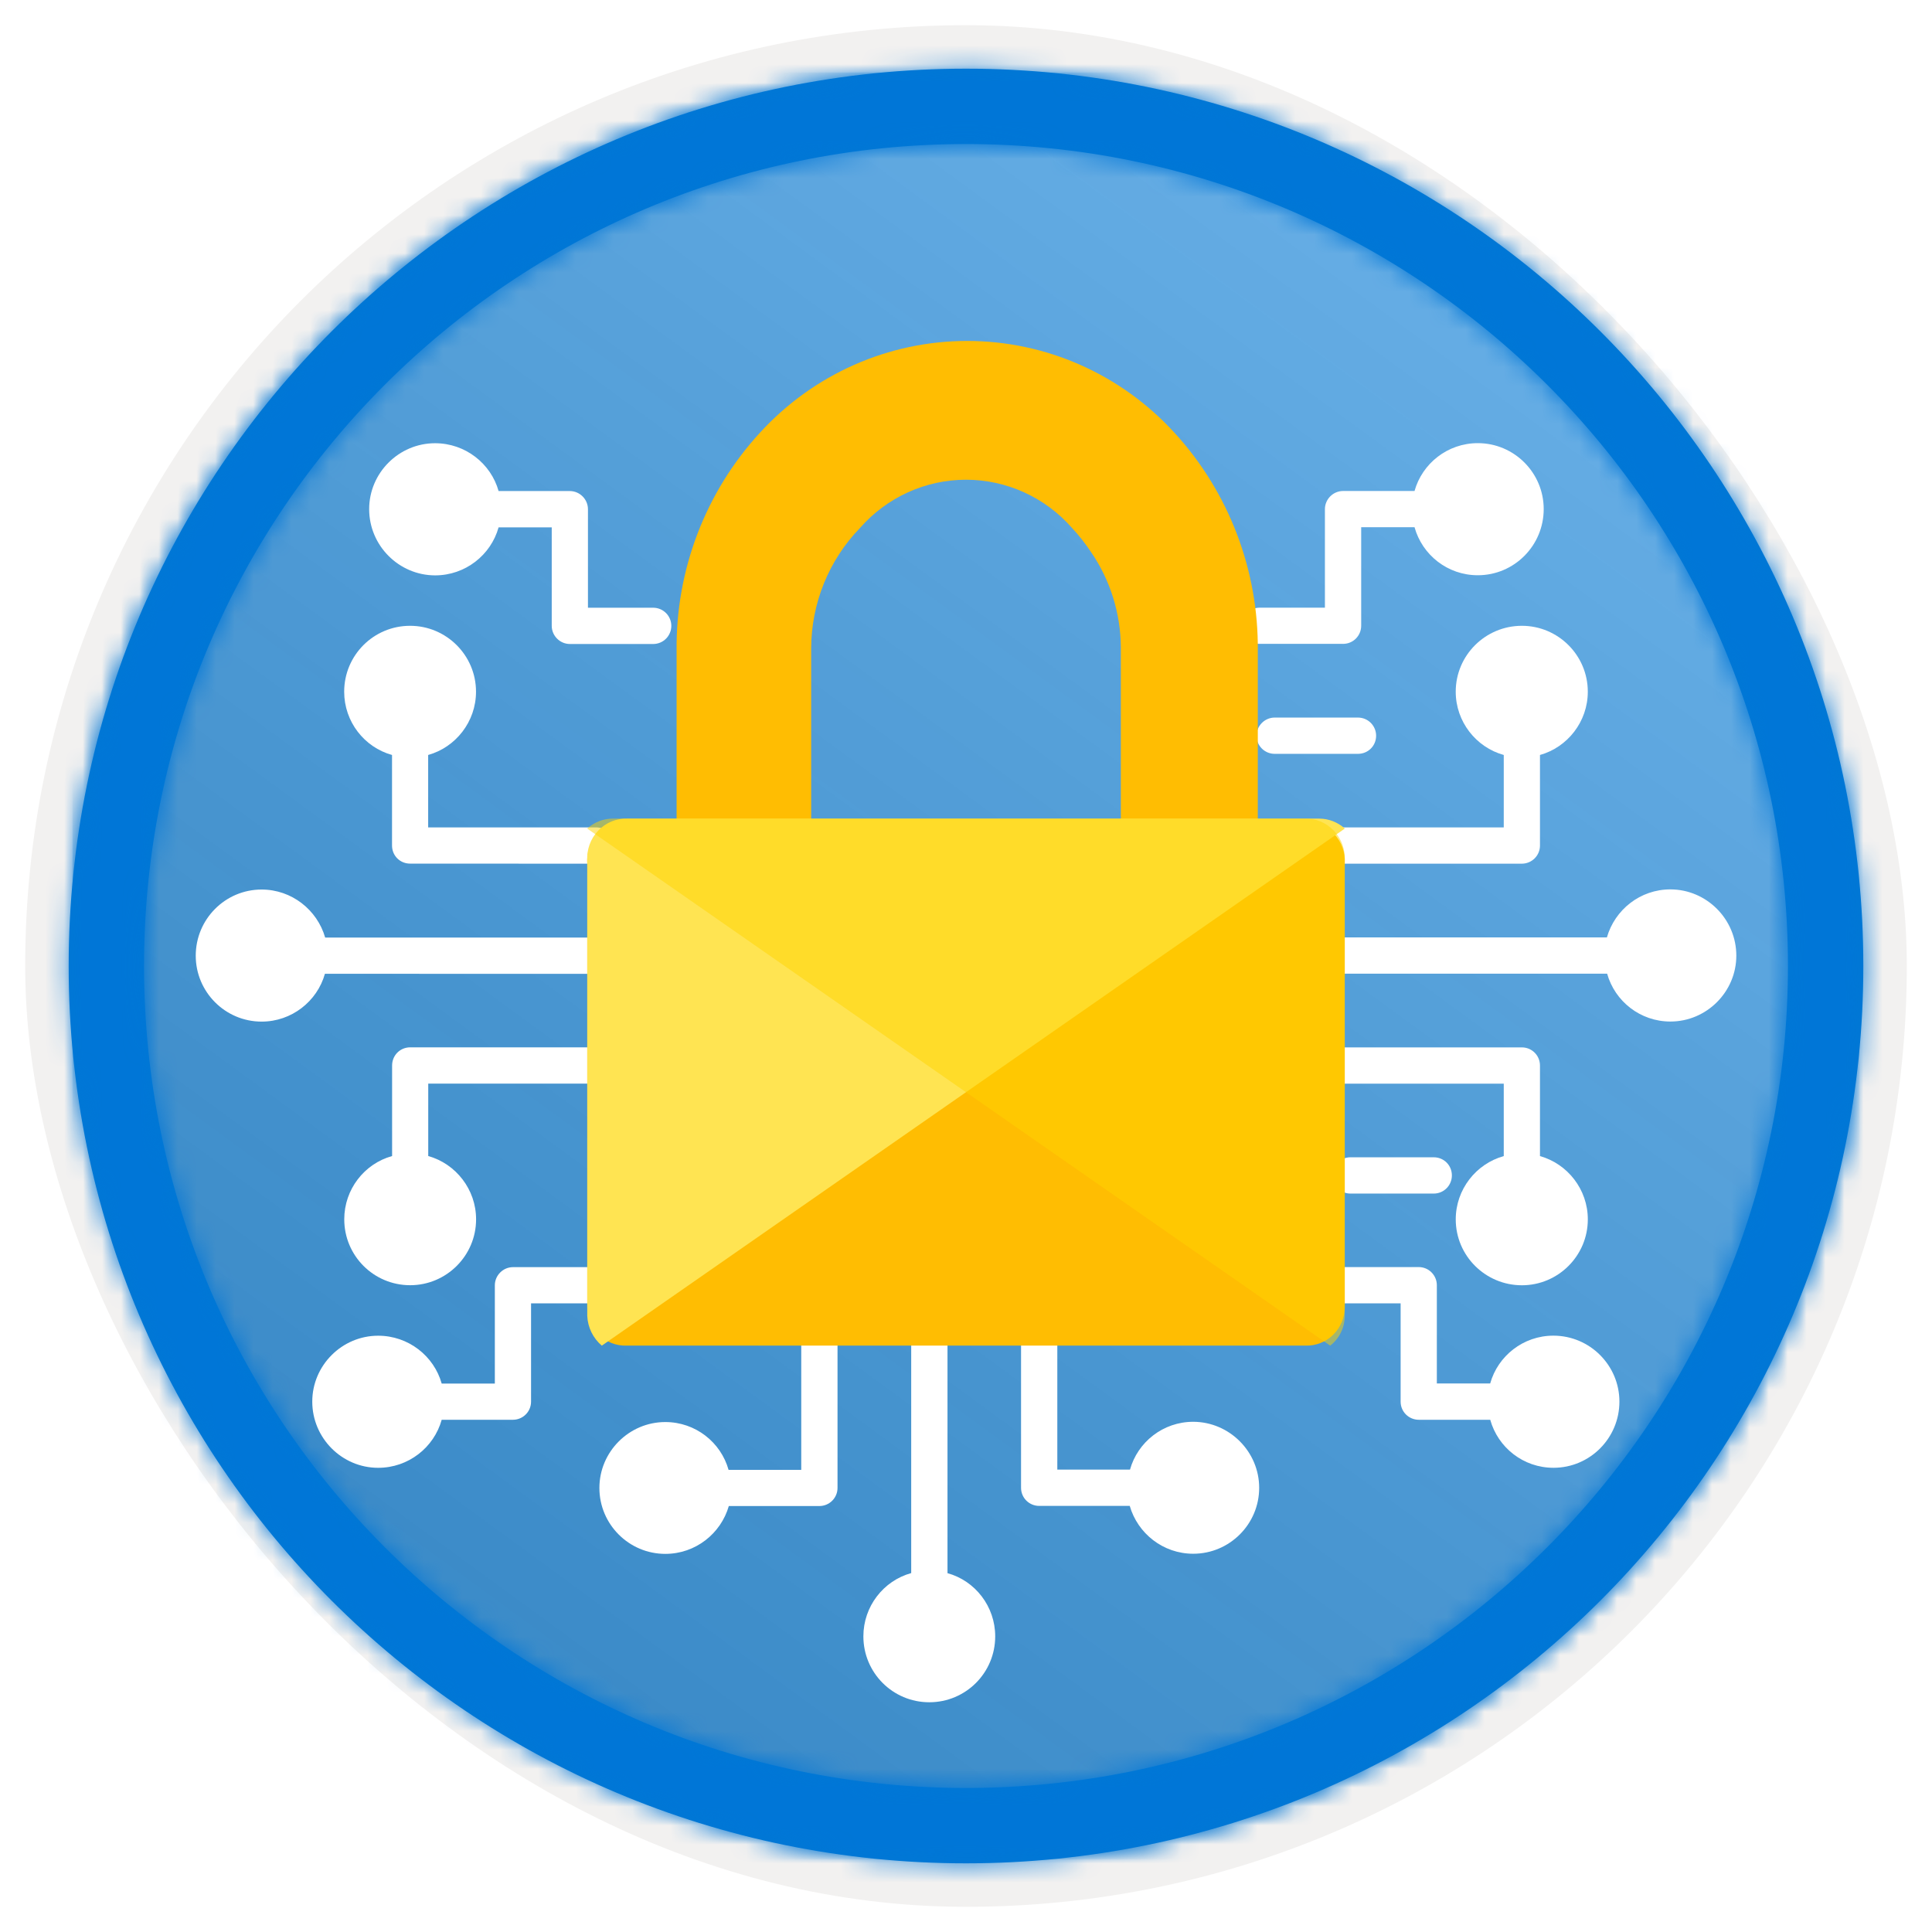 <?xml version="1.0" encoding="UTF-8"?>
<svg width="102px" height="102px" viewBox="0 0 102 102" version="1.1" xmlns="http://www.w3.org/2000/svg" xmlns:xlink="http://www.w3.org/1999/xlink">
    <title>Learn how Microsoft safeguards customer data/understand-microsoft-365-encryption</title>
    <defs>
        <rect id="path-1" x="0" y="0" width="94.34" height="94.34" rx="47.17"></rect>
        <filter x="-2.9%" y="-2.9%" width="106.4%" height="106.4%" filterUnits="objectBoundingBox" id="filter-3">
            <feMorphology radius="2.5" operator="dilate" in="SourceAlpha" result="shadowSpreadOuter1"></feMorphology>
            <feOffset dx="0.5" dy="0.5" in="shadowSpreadOuter1" result="shadowOffsetOuter1"></feOffset>
            <feMorphology radius="1" operator="erode" in="SourceAlpha" result="shadowInner"></feMorphology>
            <feOffset dx="0.5" dy="0.5" in="shadowInner" result="shadowInner"></feOffset>
            <feComposite in="shadowOffsetOuter1" in2="shadowInner" operator="out" result="shadowOffsetOuter1"></feComposite>
            <feColorMatrix values="0 0 0 0 0.822   0 0 0 0 0.832   0 0 0 0 0.836  0 0 0 1 0" type="matrix" in="shadowOffsetOuter1"></feColorMatrix>
        </filter>
        <linearGradient x1="77.83%" y1="11.2%" x2="-99.689%" y2="253.808%" id="linearGradient-4">
            <stop stop-color="#FFFFFF" offset="0%"></stop>
            <stop stop-color="#000000" stop-opacity="0.5" offset="100%"></stop>
        </linearGradient>
        <rect id="path-5" x="0" y="0" width="94.34" height="94.34"></rect>
        <path d="M48.113,0.739 C74.277,0.739 95.487,21.949 95.487,48.113 C95.487,74.277 74.277,95.487 48.113,95.487 C21.949,95.487 0.739,74.277 0.739,48.113 C0.739,21.949 21.949,0.739 48.113,0.739 Z M48.113,4.717 C24.146,4.717 4.717,24.146 4.717,48.113 C4.717,72.08 24.146,91.509 48.113,91.509 C72.08,91.509 91.509,72.08 91.509,48.113 C91.509,24.146 72.08,4.717 48.113,4.717 Z" id="path-6"></path>
    </defs>
    <g id="Badges" stroke="none" stroke-width="1" fill="none" fill-rule="evenodd">
        <g id="Learn-how-Microsoft-safeguards-customer-data-2-" transform="translate(-159, -699)">
            <g id="Learn-how-Microsoft-safeguards-customer-data/understand-microsoft-365-encryption" transform="translate(160, 700)">
                <g id="Badge-Plates/Circle">
                    <g id="BG" transform="translate(2.83, 2.83)">
                        <mask id="mask-2" fill="white">
                            <use xlink:href="#path-1"></use>
                        </mask>
                        <g>
                            <use fill="black" fill-opacity="1" filter="url(#filter-3)" xlink:href="#path-1"></use>
                            <rect stroke="#F2F1F0" stroke-width="2.5" x="-1.25" y="-1.25" width="96.84" height="96.84" rx="48.42"></rect>
                        </g>
                        <g id="Colors/Microsoft-365/BG-Solid-Badge" mask="url(#mask-2)">
                            <g id="Rectangle">
                                <use fill="#0078D4" xlink:href="#path-5"></use>
                                <use fill-opacity="0.4" fill="url(#linearGradient-4)" xlink:href="#path-5"></use>
                            </g>
                        </g>
                    </g>
                    <g id="Border" transform="translate(1.887, 1.887)">
                        <mask id="mask-7" fill="white">
                            <use xlink:href="#path-6"></use>
                        </mask>
                        <use id="Boarder" fill="#0078D4" fill-rule="nonzero" xlink:href="#path-6"></use>
                        <g id="Colors/Microsoft-365/Border" mask="url(#mask-7)" fill="#0076D7">
                            <g transform="translate(-1.887, -1.887)" id="Microsoft-365/Border">
                                <rect x="0" y="0" width="100" height="100"></rect>
                            </g>
                        </g>
                    </g>
                </g>
                <g id="Group-17" transform="translate(9, 21.5)" fill="#FFFFFF">
                    <path d="M56.478,56.05 C56.478,57.975 54.91,59.53 52.998,59.53 C51.403,59.53 50.065,58.459 49.645,57.004 L44.864,57.004 C44.34,57.004 43.906,56.584 43.906,56.047 L43.906,46.217 C43.906,45.683 44.34,45.259 44.864,45.259 C45.398,45.259 45.821,45.68 45.821,46.217 L45.821,55.089 L49.658,55.089 C50.065,53.634 51.403,52.563 52.998,52.563 C54.91,52.57 56.478,54.138 56.478,56.05 L56.478,56.05 Z" id="Fill-2"></path>
                    <path d="M65.694,38.599 C66.228,38.599 66.652,39.02 66.652,39.557 C66.652,40.081 66.231,40.515 65.694,40.515 L61.296,40.515 C60.773,40.515 60.339,40.081 60.339,39.557 C60.339,39.023 60.773,38.599 61.296,38.599 L65.694,38.599 Z" id="Fill-3"></path>
                    <path d="M61.694,15.384 C62.228,15.384 62.652,15.818 62.652,16.342 C62.652,16.875 62.231,17.299 61.694,17.299 L57.296,17.299 C56.773,17.299 56.339,16.879 56.339,16.342 C56.339,15.818 56.773,15.384 57.296,15.384 L61.694,15.384 Z" id="Fill-4"></path>
                    <path d="M55.548,10.539 C55.548,10.015 55.982,9.582 56.506,9.582 L59.949,9.582 L59.949,4.38 C59.949,3.856 60.383,3.422 60.907,3.422 L64.68,3.422 C65.088,1.968 66.426,0.896 68.02,0.896 C69.946,0.896 71.5,2.465 71.5,4.377 C71.5,6.302 69.946,7.87 68.02,7.87 C66.426,7.87 65.088,6.799 64.68,5.334 L61.864,5.334 L61.864,10.536 C61.864,11.06 61.444,11.493 60.907,11.493 L56.509,11.493 C55.982,11.493 55.548,11.06 55.548,10.539 L55.548,10.539 Z" id="Fill-5"></path>
                    <path d="M59.548,22.14 C59.548,21.617 59.982,21.183 60.506,21.183 L69.391,21.183 L69.391,17.359 C67.926,16.952 66.855,15.601 66.855,14.019 C66.855,12.094 68.423,10.539 70.348,10.539 C72.26,10.539 73.828,12.094 73.828,14.019 C73.828,15.601 72.757,16.952 71.303,17.359 L71.303,22.14 C71.303,22.674 70.869,23.098 70.345,23.098 L60.503,23.098 C59.982,23.095 59.548,22.674 59.548,22.14 Z" id="Fill-6"></path>
                    <path d="M71.303,33.755 L71.303,38.536 C72.758,38.943 73.829,40.294 73.829,41.876 C73.829,43.801 72.261,45.356 70.349,45.356 C68.424,45.356 66.856,43.801 66.856,41.876 C66.856,40.294 67.927,38.943 69.391,38.536 L69.391,34.712 L60.506,34.712 C59.983,34.712 59.549,34.278 59.549,33.755 C59.549,33.221 59.983,32.797 60.506,32.797 L70.349,32.797 C70.87,32.797 71.303,33.217 71.303,33.755 Z" id="Fill-7"></path>
                    <path d="M75.497,51.499 C75.497,53.424 73.942,54.992 72.017,54.992 C70.422,54.992 69.084,53.921 68.677,52.457 L64.904,52.457 C64.38,52.457 63.946,52.036 63.946,51.499 L63.946,46.311 L60.503,46.311 C59.979,46.311 59.545,45.877 59.545,45.353 C59.545,44.829 59.979,44.395 60.503,44.395 L64.9,44.395 C65.434,44.395 65.858,44.829 65.858,45.353 L65.858,50.541 L68.674,50.541 C69.081,49.087 70.419,48.016 72.014,48.016 C73.942,48.019 75.497,49.587 75.497,51.499 L75.497,51.499 Z" id="Fill-8"></path>
                    <path d="M81.669,27.952 C81.669,29.864 80.101,31.432 78.189,31.432 C76.594,31.432 75.257,30.361 74.849,28.906 L60.505,28.906 C59.982,28.906 59.548,28.473 59.548,27.949 C59.548,27.415 59.982,26.991 60.505,26.991 L74.836,26.991 C75.256,25.527 76.594,24.455 78.189,24.455 C80.101,24.459 81.669,26.027 81.669,27.952 L81.669,27.952 Z" id="Fill-9"></path>
                    <path d="M9.49,4.38 C9.49,2.468 11.058,0.9 12.97,0.9 C14.565,0.9 15.916,1.971 16.323,3.425 L20.083,3.425 C20.607,3.425 21.041,3.859 21.041,4.383 L21.041,9.585 L24.484,9.585 C25.018,9.585 25.442,10.019 25.442,10.542 C25.442,11.066 25.021,11.5 24.484,11.5 L20.087,11.5 C19.563,11.5 19.129,11.066 19.129,10.542 L19.129,5.341 L16.323,5.341 C15.916,6.805 14.565,7.877 12.97,7.877 C11.058,7.873 9.49,6.305 9.49,4.38 L9.49,4.38 Z" id="Fill-10"></path>
                    <path d="M21.481,46.311 L18.037,46.311 L18.037,51.499 C18.037,52.033 17.604,52.457 17.08,52.457 L13.319,52.457 C12.912,53.922 11.561,54.993 9.966,54.993 C8.054,54.993 6.486,53.424 6.486,51.499 C6.486,49.587 8.054,48.019 9.966,48.019 C11.561,48.019 12.912,49.09 13.319,50.545 L16.125,50.545 L16.125,45.357 C16.125,44.833 16.559,44.399 17.083,44.399 L21.481,44.399 C22.015,44.399 22.438,44.833 22.438,45.357 C22.438,45.877 22.018,46.311 21.481,46.311 L21.481,46.311 Z" id="Fill-11"></path>
                    <path d="M7.154,28.911 C6.747,30.365 5.395,31.436 3.814,31.436 C1.888,31.436 0.334,29.868 0.334,27.956 C0.334,26.031 1.888,24.463 3.814,24.463 C5.395,24.463 6.747,25.534 7.167,26.999 L21.485,26.999 C22.018,26.999 22.442,27.419 22.442,27.956 C22.442,28.48 22.022,28.914 21.485,28.914 L7.154,28.911 Z" id="Fill-12"></path>
                    <path d="M12.609,34.71 L12.609,38.533 C14.064,38.94 15.135,40.292 15.135,41.873 C15.135,43.798 13.567,45.353 11.655,45.353 C9.73,45.353 8.175,43.798 8.175,41.873 C8.175,40.292 9.233,38.94 10.701,38.533 L10.701,33.752 C10.701,33.218 11.121,32.794 11.658,32.794 L21.488,32.794 C22.022,32.794 22.446,33.215 22.446,33.752 C22.446,34.276 22.025,34.71 21.488,34.71 L12.609,34.71 Z" id="Fill-13"></path>
                    <path d="M10.697,22.14 L10.697,17.359 C9.232,16.952 8.171,15.601 8.171,14.019 C8.171,12.094 9.726,10.539 11.651,10.539 C13.563,10.539 15.131,12.094 15.131,14.019 C15.131,15.601 14.06,16.952 12.605,17.359 L12.605,21.183 L21.478,21.183 C22.011,21.183 22.435,21.617 22.435,22.14 C22.435,22.674 22.015,23.098 21.478,23.098 L11.651,23.095 C11.117,23.095 10.697,22.674 10.697,22.14 L10.697,22.14 Z" id="Fill-14"></path>
                    <path d="M34.217,46.224 L34.217,56.053 C34.217,56.587 33.783,57.011 33.259,57.011 L28.478,57.011 C28.058,58.466 26.72,59.537 25.125,59.537 C23.213,59.537 21.645,57.982 21.645,56.057 C21.645,54.145 23.213,52.577 25.125,52.577 C26.72,52.577 28.058,53.648 28.465,55.102 L32.302,55.102 L32.302,46.23 C32.302,45.696 32.736,45.273 33.259,45.273 C33.783,45.266 34.217,45.686 34.217,46.224 L34.217,46.224 Z" id="Fill-15"></path>
                    <path d="M42.542,63.891 C42.542,65.816 40.987,67.371 39.062,67.371 C37.137,67.371 35.582,65.816 35.582,63.891 C35.582,62.31 36.639,60.958 38.107,60.551 L38.107,46.224 C38.107,45.691 38.541,45.267 39.065,45.267 C39.599,45.267 40.023,45.687 40.023,46.224 L40.023,60.555 C41.484,60.958 42.542,62.31 42.542,63.891 Z" id="Fill-16"></path>
                </g>
                <g id="Lock" transform="translate(30, 17)" fill-rule="nonzero">
                    <path d="M37.921,25.41 L35.406,25.41 L35.406,16.369 C35.449,12.098 33.874,7.974 31.004,4.844 C28.183,1.756 24.218,0 20.063,0 C15.909,0 11.943,1.756 9.122,4.844 C6.247,7.97 4.67,12.097 4.721,16.369 L4.721,25.41 L2.205,25.41 C1.617,25.352 1.034,25.56 0.61,25.976 C0.186,26.393 -0.035,26.978 0.005,27.575 L0.005,51.005 C0.004,51.557 0.225,52.085 0.616,52.469 C1.007,52.853 1.535,53.06 2.08,53.042 L37.921,53.042 C38.465,53.06 38.994,52.853 39.385,52.469 C39.776,52.085 39.996,51.557 39.996,51.005 L39.996,27.575 C40.032,27.001 39.827,26.439 39.432,26.027 C39.037,25.615 38.488,25.391 37.921,25.41 Z M28.175,25.41 L11.826,25.41 L11.826,16.241 C11.83,13.859 12.755,11.573 14.404,9.874 C15.824,8.254 17.861,7.327 20,7.327 C22.14,7.327 24.176,8.254 25.597,9.874 C25.966,10.27 26.302,10.696 26.603,11.148 L26.603,11.148 C27.616,12.625 28.164,14.379 28.175,16.178 L28.175,25.41 Z" id="Shape" fill="#FFBD02"></path>
                    <path d="M2.119,25.219 L38.654,25.219 C39.15,25.221 39.628,25.408 40,25.744 L0.773,53.043 C0.311,52.654 0.031,52.081 0.004,51.468 L0.004,27.45 C-0.032,26.859 0.176,26.28 0.579,25.855 C0.982,25.43 1.541,25.199 2.119,25.219 Z" id="Path" fill="#FFE452"></path>
                    <path d="M37.881,25.219 L1.346,25.219 C0.85,25.221 0.372,25.408 0,25.744 L39.227,53.043 C39.711,52.672 39.996,52.088 39.996,51.468 L39.996,27.45 C40.032,26.859 39.824,26.28 39.421,25.855 C39.018,25.43 38.459,25.199 37.881,25.219 Z" id="Path" fill="#FFD400" opacity="0.5"></path>
                </g>
            </g>
        </g>
    </g>
</svg>